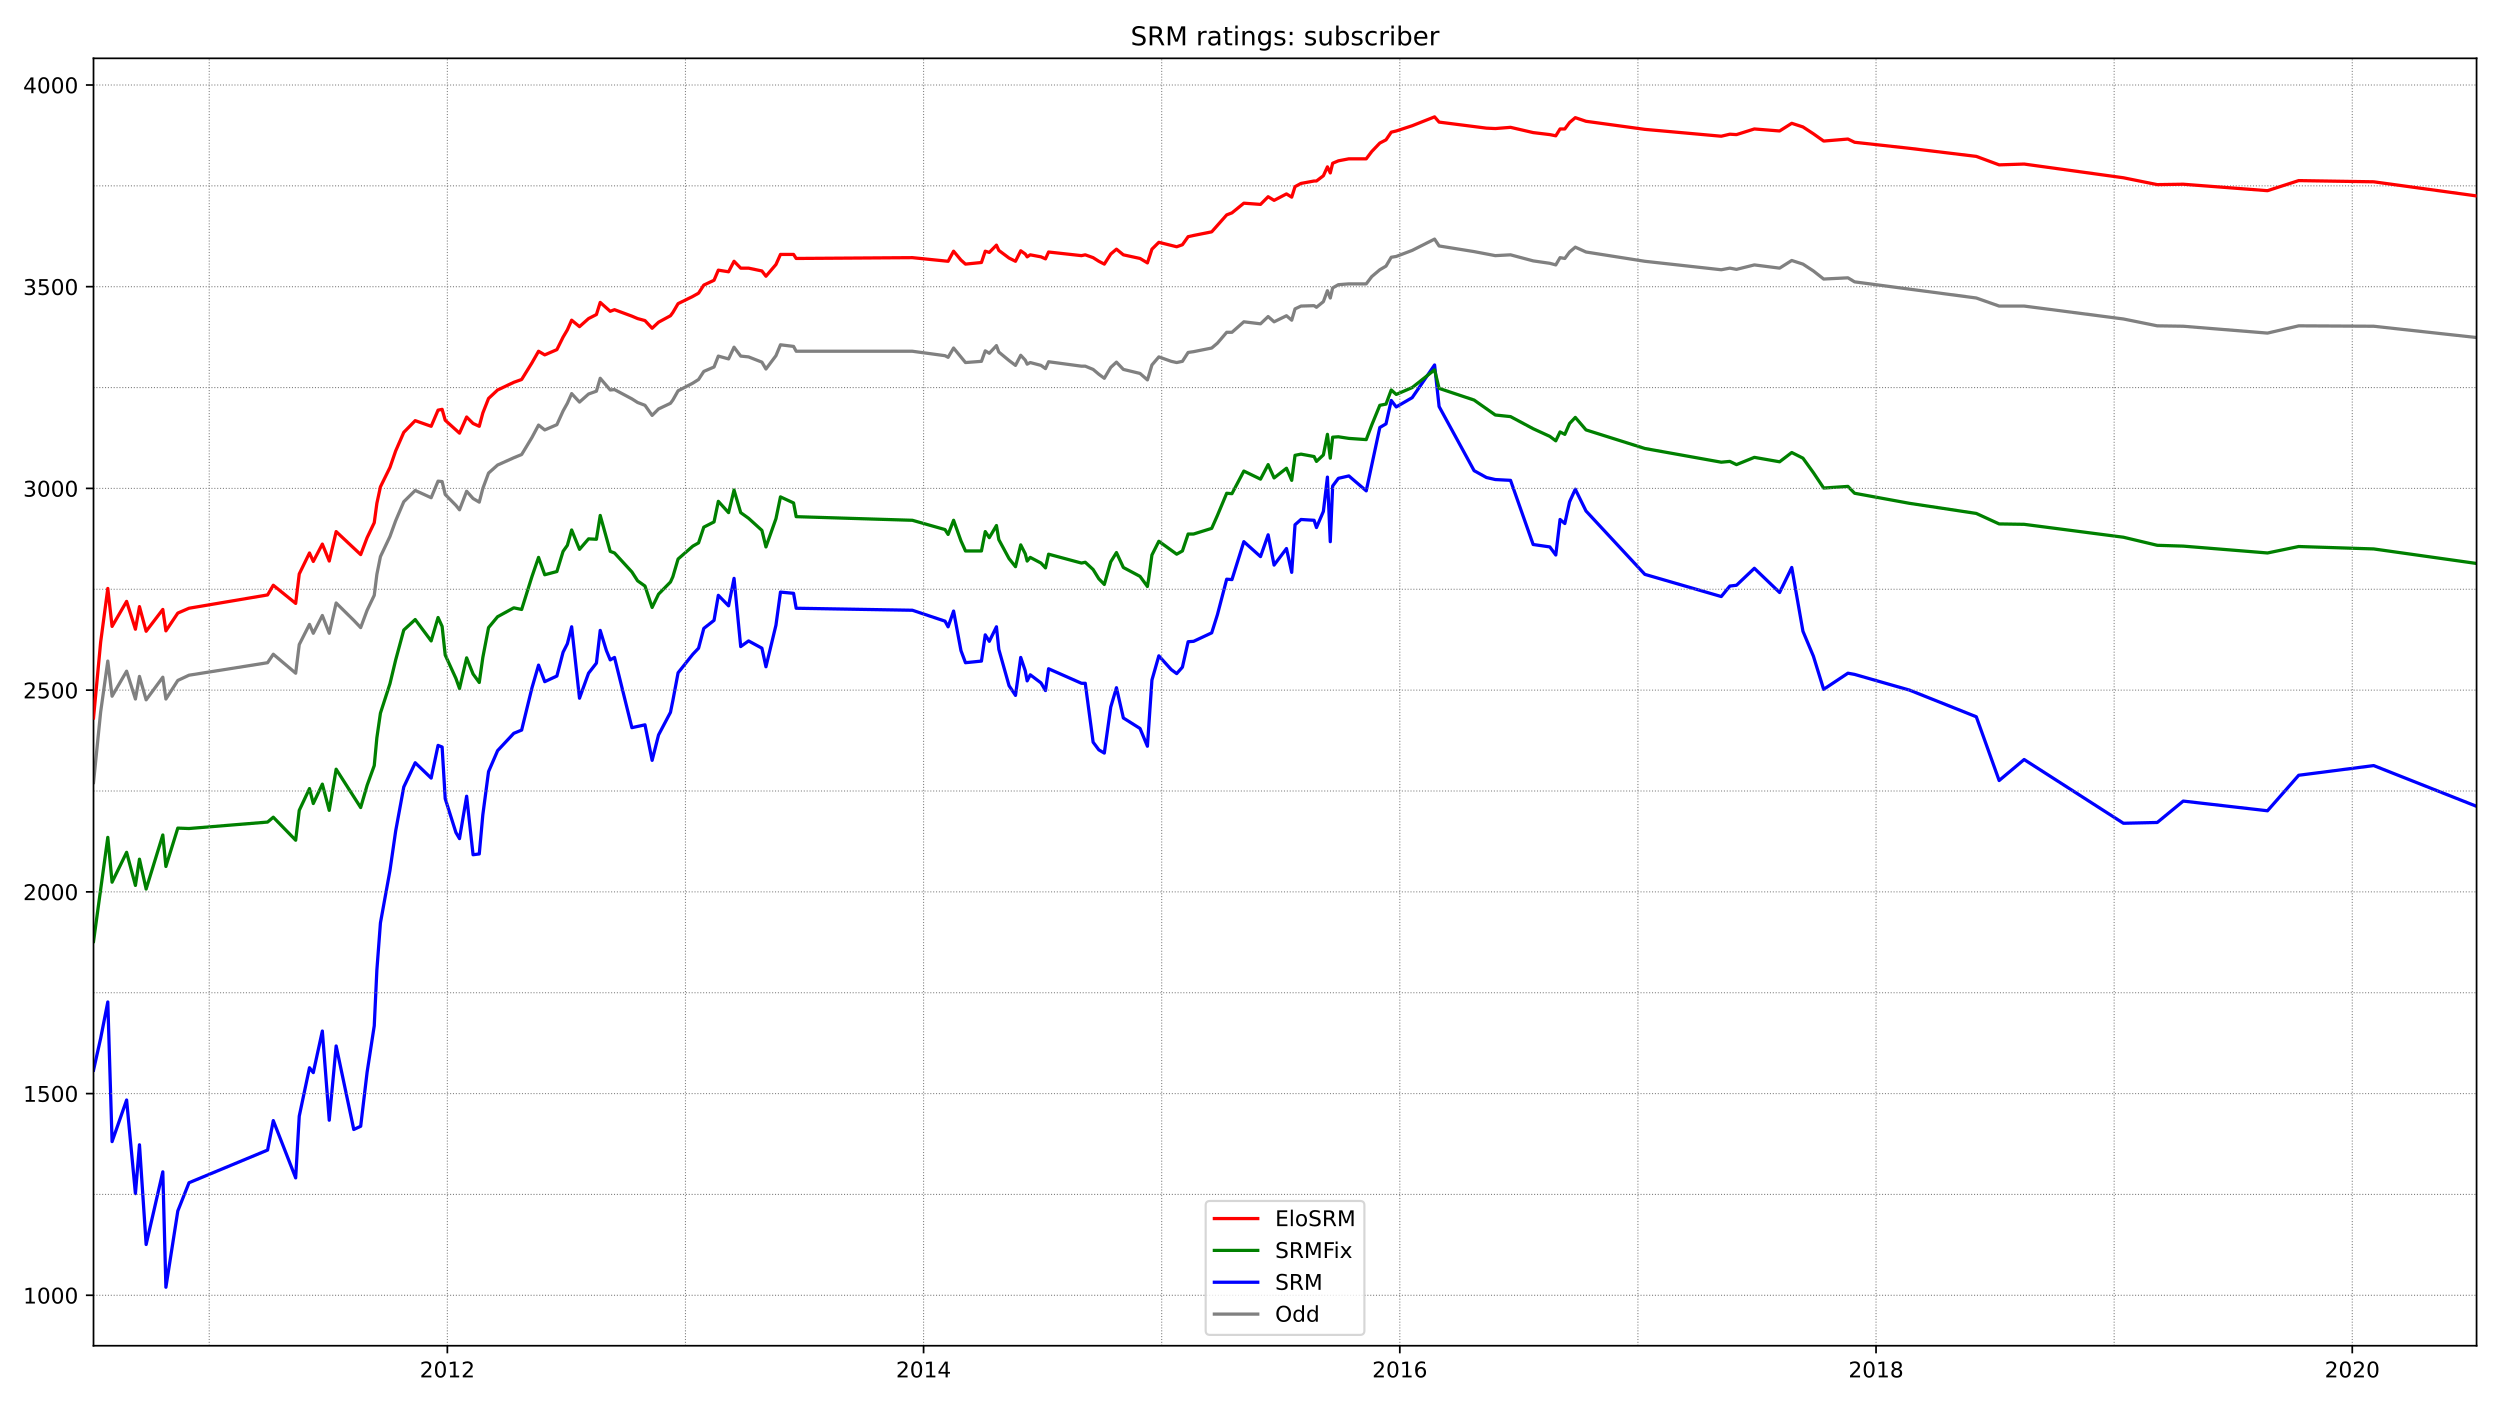 <?xml version="1.0" encoding="utf-8" standalone="no"?>
<!DOCTYPE svg PUBLIC "-//W3C//DTD SVG 1.1//EN"
  "http://www.w3.org/Graphics/SVG/1.1/DTD/svg11.dtd">
<!-- Created with matplotlib (https://matplotlib.org/) -->
<svg height="648pt" version="1.1" viewBox="0 0 1152 648" width="1152pt" xmlns="http://www.w3.org/2000/svg" xmlns:xlink="http://www.w3.org/1999/xlink">
 <defs>
  <style type="text/css">*{stroke-linecap:butt;stroke-linejoin:round;}</style>
 </defs>
 <g id="figure_1">
  <g id="patch_1">
   <path d="M 0 648 
L 1152 648 
L 1152 0 
L 0 0 
z
" style="fill:#ffffff;"/>
  </g>
  <g id="axes_1">
   <g id="patch_2">
    <path d="M 43.09 620.12 
L 1141.2 620.12 
L 1141.2 26.88 
L 43.09 26.88 
z
" style="fill:#ffffff;"/>
   </g>
   <g id="line2d_1">
    <path clip-path="url(#p1cf3b5cbad)" d="M 43.09 360.588 
L 46.382 328.055 
L 49.673 304.631 
L 51.648 320.804 
L 58.342 309.278 
L 62.401 322.106 
L 64.267 311.695 
L 67.339 322.478 
L 75.019 312.067 
L 76.446 322.106 
L 81.932 313.554 
L 87.089 311.137 
L 123.298 305.374 
L 125.931 301.47 
L 136.245 310.208 
L 137.891 297.009 
L 142.609 287.713 
L 144.365 291.803 
L 148.534 283.623 
L 151.716 291.803 
L 154.898 277.86 
L 163.017 285.854 
L 166.199 289.201 
L 169.162 281.207 
L 172.454 274.328 
L 173.661 264.661 
L 175.306 256.481 
L 179.695 247.186 
L 182.329 239.936 
L 186.059 231.198 
L 191.326 225.993 
L 198.678 229.339 
L 201.86 221.717 
L 203.725 221.903 
L 205.151 227.852 
L 210.089 232.872 
L 211.735 234.916 
L 215.026 226.365 
L 217.989 229.711 
L 220.842 231.384 
L 222.487 225.064 
L 225.121 217.999 
L 229.29 214.281 
L 236.751 210.935 
L 240.372 209.448 
L 245.09 201.64 
L 248.163 195.877 
L 251.016 198.107 
L 256.611 195.691 
L 259.464 189.37 
L 261.439 185.838 
L 263.414 181.376 
L 267.035 185.28 
L 271.205 181.562 
L 274.825 180.261 
L 276.581 174.312 
L 281.189 179.703 
L 283.164 179.517 
L 291.174 183.793 
L 293.808 185.466 
L 297.209 186.767 
L 300.501 191.415 
L 303.463 188.44 
L 308.949 185.838 
L 310.047 184.35 
L 312.461 180.075 
L 319.263 176.542 
L 321.897 174.869 
L 324.311 171.151 
L 329.029 169.106 
L 331.004 164.087 
L 335.722 165.388 
L 338.245 159.997 
L 341.318 164.087 
L 344.939 164.459 
L 351.083 166.875 
L 352.948 170.036 
L 357.557 163.901 
L 359.641 158.882 
L 365.676 159.625 
L 366.883 161.856 
L 420.428 161.856 
L 435.46 163.901 
L 436.887 164.645 
L 439.41 160.369 
L 444.896 167.061 
L 452.248 166.504 
L 454.003 161.67 
L 455.869 162.786 
L 459.16 159.253 
L 460.258 162.228 
L 464.976 166.132 
L 467.938 168.363 
L 470.352 163.715 
L 472.437 165.946 
L 473.315 167.805 
L 474.741 167.061 
L 479.679 168.363 
L 481.763 169.85 
L 483.19 166.69 
L 498.332 168.734 
L 500.087 168.734 
L 503.708 170.222 
L 506.341 172.453 
L 508.865 174.312 
L 511.828 169.292 
L 514.461 166.875 
L 517.643 170.222 
L 525.324 172.081 
L 528.725 175.055 
L 529.274 173.382 
L 530.81 168.177 
L 533.992 164.459 
L 539.697 166.504 
L 542.221 167.061 
L 544.854 166.504 
L 547.488 162.414 
L 550.011 162.042 
L 558.35 160.369 
L 560.984 158.138 
L 565.263 153.118 
L 567.677 153.118 
L 573.163 148.285 
L 580.844 149.214 
L 584.355 145.868 
L 587.098 148.285 
L 592.803 145.496 
L 595.217 147.541 
L 596.753 142.336 
L 599.496 141.035 
L 605.531 140.849 
L 606.628 141.592 
L 609.81 138.99 
L 611.676 133.97 
L 612.992 137.317 
L 614.09 132.669 
L 616.723 131.182 
L 621.551 130.81 
L 629.561 130.81 
L 632.084 127.464 
L 635.815 124.303 
L 638.668 122.63 
L 641.082 118.54 
L 643.386 118.168 
L 650.737 115.38 
L 661.051 110.175 
L 663.136 113.335 
L 679.265 115.938 
L 689.031 117.797 
L 696.053 117.425 
L 706.477 120.213 
L 714.157 121.329 
L 716.9 122.072 
L 718.875 118.726 
L 721.07 119.098 
L 723.264 116.123 
L 725.898 113.893 
L 730.835 116.123 
L 757.937 120.399 
L 793.158 124.303 
L 797.108 123.56 
L 800.18 124.117 
L 808.409 122.072 
L 820.04 123.56 
L 825.636 120.027 
L 830.793 121.701 
L 835.621 124.861 
L 840.339 128.579 
L 851.531 128.021 
L 854.603 129.88 
L 910.672 137.317 
L 921.205 141.035 
L 932.726 141.035 
L 978.48 146.984 
L 994.061 150.144 
L 1006.021 150.33 
L 1044.863 153.49 
L 1059.237 150.144 
L 1093.8 150.33 
L 1141.2 155.535 
L 1141.2 155.535 
" style="fill:none;stroke:#808080;stroke-linecap:square;stroke-width:1.5;"/>
   </g>
   <g id="line2d_2">
    <path clip-path="url(#p1cf3b5cbad)" d="M 43.09 493.138 
L 46.382 478.451 
L 49.673 461.72 
L 51.648 526.043 
L 58.342 506.895 
L 62.401 550.025 
L 64.267 527.53 
L 67.339 573.449 
L 75.019 539.986 
L 76.446 593.155 
L 81.932 558.019 
L 87.089 545.005 
L 123.298 529.947 
L 125.931 516.376 
L 136.245 542.774 
L 137.891 514.331 
L 142.609 492.022 
L 144.365 494.253 
L 148.534 475.105 
L 151.716 516.19 
L 154.898 481.984 
L 163.017 520.466 
L 166.199 518.979 
L 169.162 494.067 
L 172.454 472.688 
L 173.661 447.034 
L 175.306 425.283 
L 179.695 401.115 
L 182.329 382.897 
L 186.059 362.633 
L 191.326 351.479 
L 198.678 358.543 
L 201.86 343.485 
L 203.725 344.228 
L 205.151 368.024 
L 210.089 383.64 
L 211.735 386.429 
L 215.026 366.909 
L 217.989 393.865 
L 220.842 393.493 
L 222.487 375.46 
L 225.121 355.569 
L 229.29 345.901 
L 236.751 337.908 
L 240.372 336.42 
L 245.09 317.086 
L 248.163 306.49 
L 251.016 314.112 
L 256.611 311.509 
L 259.464 300.541 
L 261.439 296.637 
L 263.414 288.829 
L 267.035 321.734 
L 271.205 310.208 
L 274.825 305.56 
L 276.581 290.502 
L 279.434 299.797 
L 281.189 304.073 
L 283.164 302.958 
L 291.174 335.305 
L 297.209 334.004 
L 300.501 350.363 
L 303.463 338.651 
L 308.949 328.241 
L 310.047 322.849 
L 312.461 310.022 
L 319.263 301.47 
L 321.897 298.682 
L 324.311 289.572 
L 329.029 285.854 
L 331.004 274.328 
L 335.722 279.162 
L 338.245 266.52 
L 341.318 297.938 
L 344.939 295.335 
L 351.083 298.682 
L 352.948 307.233 
L 357.557 288.085 
L 359.641 272.841 
L 365.676 273.399 
L 366.883 280.277 
L 420.428 281.207 
L 435.46 286.226 
L 436.887 288.829 
L 439.41 281.579 
L 442.812 299.797 
L 444.896 305.374 
L 452.248 304.631 
L 454.003 292.547 
L 455.869 295.521 
L 459.16 288.829 
L 460.258 299.239 
L 464.976 315.971 
L 467.938 320.433 
L 470.352 302.958 
L 472.437 309.092 
L 473.315 313.74 
L 474.741 310.951 
L 479.679 314.67 
L 481.763 318.202 
L 483.19 308.163 
L 498.332 314.855 
L 500.087 314.855 
L 503.708 341.998 
L 506.341 345.53 
L 508.865 347.017 
L 511.828 325.824 
L 514.461 316.9 
L 517.643 330.843 
L 525.324 335.677 
L 528.725 343.857 
L 530.81 313.368 
L 533.992 302.214 
L 539.697 308.535 
L 542.221 310.394 
L 544.854 307.419 
L 547.488 295.707 
L 550.011 295.521 
L 558.35 291.617 
L 560.984 283.252 
L 565.263 266.892 
L 567.677 267.078 
L 573.163 249.603 
L 580.844 256.481 
L 584.355 246.443 
L 587.098 260.385 
L 592.803 252.763 
L 595.217 263.732 
L 596.753 241.795 
L 599.496 239.378 
L 605.531 239.75 
L 606.628 243.096 
L 609.81 235.66 
L 611.676 219.858 
L 612.992 249.603 
L 614.09 223.948 
L 616.723 220.416 
L 621.551 219.301 
L 629.561 226.179 
L 635.815 196.992 
L 638.668 195.319 
L 641.082 184.536 
L 643.386 187.511 
L 650.737 183.235 
L 661.051 168.177 
L 663.136 187.325 
L 679.265 216.884 
L 684.971 220.044 
L 689.031 220.974 
L 696.053 221.345 
L 706.477 250.904 
L 714.157 252.02 
L 716.9 255.738 
L 718.875 239.378 
L 721.07 241.237 
L 723.264 231.198 
L 725.898 225.435 
L 730.835 235.474 
L 757.937 264.661 
L 793.158 274.886 
L 797.108 270.052 
L 800.18 269.681 
L 808.409 261.873 
L 820.04 273.027 
L 825.636 261.501 
L 830.793 290.874 
L 835.621 302.4 
L 840.339 317.644 
L 851.531 310.208 
L 854.603 310.766 
L 879.949 318.016 
L 910.672 330.286 
L 921.205 359.658 
L 932.726 349.991 
L 978.48 379.364 
L 994.061 378.993 
L 1006.021 369.14 
L 1044.863 373.601 
L 1059.237 357.242 
L 1093.8 352.78 
L 1141.2 371.556 
L 1141.2 371.556 
" style="fill:none;stroke:#0000ff;stroke-linecap:square;stroke-width:1.5;"/>
   </g>
   <g id="matplotlib.axis_1">
    <g id="xtick_1">
     <g id="line2d_3">
      <defs>
       <path d="M 0 0 
L 0 3.5 
" id="m6879466a19" style="stroke:#000000;stroke-width:0.8;"/>
      </defs>
      <g>
       <use style="stroke:#000000;stroke-width:0.8;" x="206.139" xlink:href="#m6879466a19" y="620.12"/>
      </g>
     </g>
     <g id="text_1">
      <!-- 2012 -->
      <g transform="translate(193.414 634.718)scale(0.1 -0.1)">
       <defs>
        <path d="M 19.188 8.297 
L 53.609 8.297 
L 53.609 0 
L 7.328 0 
L 7.328 8.297 
Q 12.938 14.109 22.625 23.891 
Q 32.328 33.688 34.812 36.531 
Q 39.547 41.844 41.422 45.531 
Q 43.312 49.219 43.312 52.781 
Q 43.312 58.594 39.234 62.25 
Q 35.156 65.922 28.609 65.922 
Q 23.969 65.922 18.812 64.312 
Q 13.672 62.703 7.812 59.422 
L 7.812 69.391 
Q 13.766 71.781 18.938 73 
Q 24.125 74.219 28.422 74.219 
Q 39.75 74.219 46.484 68.547 
Q 53.219 62.891 53.219 53.422 
Q 53.219 48.922 51.531 44.891 
Q 49.859 40.875 45.406 35.406 
Q 44.188 33.984 37.641 27.219 
Q 31.109 20.453 19.188 8.297 
z
" id="DejaVuSans-50"/>
        <path d="M 31.781 66.406 
Q 24.172 66.406 20.328 58.906 
Q 16.5 51.422 16.5 36.375 
Q 16.5 21.391 20.328 13.891 
Q 24.172 6.391 31.781 6.391 
Q 39.453 6.391 43.281 13.891 
Q 47.125 21.391 47.125 36.375 
Q 47.125 51.422 43.281 58.906 
Q 39.453 66.406 31.781 66.406 
z
M 31.781 74.219 
Q 44.047 74.219 50.516 64.516 
Q 56.984 54.828 56.984 36.375 
Q 56.984 17.969 50.516 8.266 
Q 44.047 -1.422 31.781 -1.422 
Q 19.531 -1.422 13.062 8.266 
Q 6.594 17.969 6.594 36.375 
Q 6.594 54.828 13.062 64.516 
Q 19.531 74.219 31.781 74.219 
z
" id="DejaVuSans-48"/>
        <path d="M 12.406 8.297 
L 28.516 8.297 
L 28.516 63.922 
L 10.984 60.406 
L 10.984 69.391 
L 28.422 72.906 
L 38.281 72.906 
L 38.281 8.297 
L 54.391 8.297 
L 54.391 0 
L 12.406 0 
z
" id="DejaVuSans-49"/>
       </defs>
       <use xlink:href="#DejaVuSans-50"/>
       <use x="63.623" xlink:href="#DejaVuSans-48"/>
       <use x="127.246" xlink:href="#DejaVuSans-49"/>
       <use x="190.869" xlink:href="#DejaVuSans-50"/>
      </g>
     </g>
    </g>
    <g id="xtick_2">
     <g id="line2d_4">
      <g>
       <use style="stroke:#000000;stroke-width:0.8;" x="425.585" xlink:href="#m6879466a19" y="620.12"/>
      </g>
     </g>
     <g id="text_2">
      <!-- 2014 -->
      <g transform="translate(412.86 634.718)scale(0.1 -0.1)">
       <defs>
        <path d="M 37.797 64.312 
L 12.891 25.391 
L 37.797 25.391 
z
M 35.203 72.906 
L 47.609 72.906 
L 47.609 25.391 
L 58.016 25.391 
L 58.016 17.188 
L 47.609 17.188 
L 47.609 0 
L 37.797 0 
L 37.797 17.188 
L 4.891 17.188 
L 4.891 26.703 
z
" id="DejaVuSans-52"/>
       </defs>
       <use xlink:href="#DejaVuSans-50"/>
       <use x="63.623" xlink:href="#DejaVuSans-48"/>
       <use x="127.246" xlink:href="#DejaVuSans-49"/>
       <use x="190.869" xlink:href="#DejaVuSans-52"/>
      </g>
     </g>
    </g>
    <g id="xtick_3">
     <g id="line2d_5">
      <g>
       <use style="stroke:#000000;stroke-width:0.8;" x="645.032" xlink:href="#m6879466a19" y="620.12"/>
      </g>
     </g>
     <g id="text_3">
      <!-- 2016 -->
      <g transform="translate(632.307 634.718)scale(0.1 -0.1)">
       <defs>
        <path d="M 33.016 40.375 
Q 26.375 40.375 22.484 35.828 
Q 18.609 31.297 18.609 23.391 
Q 18.609 15.531 22.484 10.953 
Q 26.375 6.391 33.016 6.391 
Q 39.656 6.391 43.531 10.953 
Q 47.406 15.531 47.406 23.391 
Q 47.406 31.297 43.531 35.828 
Q 39.656 40.375 33.016 40.375 
z
M 52.594 71.297 
L 52.594 62.312 
Q 48.875 64.062 45.094 64.984 
Q 41.312 65.922 37.594 65.922 
Q 27.828 65.922 22.672 59.328 
Q 17.531 52.734 16.797 39.406 
Q 19.672 43.656 24.016 45.922 
Q 28.375 48.188 33.594 48.188 
Q 44.578 48.188 50.953 41.516 
Q 57.328 34.859 57.328 23.391 
Q 57.328 12.156 50.688 5.359 
Q 44.047 -1.422 33.016 -1.422 
Q 20.359 -1.422 13.672 8.266 
Q 6.984 17.969 6.984 36.375 
Q 6.984 53.656 15.188 63.938 
Q 23.391 74.219 37.203 74.219 
Q 40.922 74.219 44.703 73.484 
Q 48.484 72.75 52.594 71.297 
z
" id="DejaVuSans-54"/>
       </defs>
       <use xlink:href="#DejaVuSans-50"/>
       <use x="63.623" xlink:href="#DejaVuSans-48"/>
       <use x="127.246" xlink:href="#DejaVuSans-49"/>
       <use x="190.869" xlink:href="#DejaVuSans-54"/>
      </g>
     </g>
    </g>
    <g id="xtick_4">
     <g id="line2d_6">
      <g>
       <use style="stroke:#000000;stroke-width:0.8;" x="864.478" xlink:href="#m6879466a19" y="620.12"/>
      </g>
     </g>
     <g id="text_4">
      <!-- 2018 -->
      <g transform="translate(851.753 634.718)scale(0.1 -0.1)">
       <defs>
        <path d="M 31.781 34.625 
Q 24.75 34.625 20.719 30.859 
Q 16.703 27.094 16.703 20.516 
Q 16.703 13.922 20.719 10.156 
Q 24.75 6.391 31.781 6.391 
Q 38.812 6.391 42.859 10.172 
Q 46.922 13.969 46.922 20.516 
Q 46.922 27.094 42.891 30.859 
Q 38.875 34.625 31.781 34.625 
z
M 21.922 38.812 
Q 15.578 40.375 12.031 44.719 
Q 8.5 49.078 8.5 55.328 
Q 8.5 64.062 14.719 69.141 
Q 20.953 74.219 31.781 74.219 
Q 42.672 74.219 48.875 69.141 
Q 55.078 64.062 55.078 55.328 
Q 55.078 49.078 51.531 44.719 
Q 48 40.375 41.703 38.812 
Q 48.828 37.156 52.797 32.312 
Q 56.781 27.484 56.781 20.516 
Q 56.781 9.906 50.312 4.234 
Q 43.844 -1.422 31.781 -1.422 
Q 19.734 -1.422 13.25 4.234 
Q 6.781 9.906 6.781 20.516 
Q 6.781 27.484 10.781 32.312 
Q 14.797 37.156 21.922 38.812 
z
M 18.312 54.391 
Q 18.312 48.734 21.844 45.562 
Q 25.391 42.391 31.781 42.391 
Q 38.141 42.391 41.719 45.562 
Q 45.312 48.734 45.312 54.391 
Q 45.312 60.062 41.719 63.234 
Q 38.141 66.406 31.781 66.406 
Q 25.391 66.406 21.844 63.234 
Q 18.312 60.062 18.312 54.391 
z
" id="DejaVuSans-56"/>
       </defs>
       <use xlink:href="#DejaVuSans-50"/>
       <use x="63.623" xlink:href="#DejaVuSans-48"/>
       <use x="127.246" xlink:href="#DejaVuSans-49"/>
       <use x="190.869" xlink:href="#DejaVuSans-56"/>
      </g>
     </g>
    </g>
    <g id="xtick_5">
     <g id="line2d_7">
      <g>
       <use style="stroke:#000000;stroke-width:0.8;" x="1083.924" xlink:href="#m6879466a19" y="620.12"/>
      </g>
     </g>
     <g id="text_5">
      <!-- 2020 -->
      <g transform="translate(1071.199 634.718)scale(0.1 -0.1)">
       <use xlink:href="#DejaVuSans-50"/>
       <use x="63.623" xlink:href="#DejaVuSans-48"/>
       <use x="127.246" xlink:href="#DejaVuSans-50"/>
       <use x="190.869" xlink:href="#DejaVuSans-48"/>
      </g>
     </g>
    </g>
   </g>
   <g id="matplotlib.axis_2">
    <g id="ytick_1">
     <g id="line2d_8">
      <defs>
       <path d="M 0 0 
L -3.5 0 
" id="m022798e36c" style="stroke:#000000;stroke-width:0.8;"/>
      </defs>
      <g>
       <use style="stroke:#000000;stroke-width:0.8;" x="43.09" xlink:href="#m022798e36c" y="596.873"/>
      </g>
     </g>
     <g id="text_6">
      <!-- 1000 -->
      <g transform="translate(10.64 600.672)scale(0.1 -0.1)">
       <use xlink:href="#DejaVuSans-49"/>
       <use x="63.623" xlink:href="#DejaVuSans-48"/>
       <use x="127.246" xlink:href="#DejaVuSans-48"/>
       <use x="190.869" xlink:href="#DejaVuSans-48"/>
      </g>
     </g>
    </g>
    <g id="ytick_2">
     <g id="line2d_9">
      <g>
       <use style="stroke:#000000;stroke-width:0.8;" x="43.09" xlink:href="#m022798e36c" y="503.92"/>
      </g>
     </g>
     <g id="text_7">
      <!-- 1500 -->
      <g transform="translate(10.64 507.72)scale(0.1 -0.1)">
       <defs>
        <path d="M 10.797 72.906 
L 49.516 72.906 
L 49.516 64.594 
L 19.828 64.594 
L 19.828 46.734 
Q 21.969 47.469 24.109 47.828 
Q 26.266 48.188 28.422 48.188 
Q 40.625 48.188 47.75 41.5 
Q 54.891 34.812 54.891 23.391 
Q 54.891 11.625 47.562 5.094 
Q 40.234 -1.422 26.906 -1.422 
Q 22.312 -1.422 17.547 -0.641 
Q 12.797 0.141 7.719 1.703 
L 7.719 11.625 
Q 12.109 9.234 16.797 8.062 
Q 21.484 6.891 26.703 6.891 
Q 35.156 6.891 40.078 11.328 
Q 45.016 15.766 45.016 23.391 
Q 45.016 31 40.078 35.438 
Q 35.156 39.891 26.703 39.891 
Q 22.75 39.891 18.812 39.016 
Q 14.891 38.141 10.797 36.281 
z
" id="DejaVuSans-53"/>
       </defs>
       <use xlink:href="#DejaVuSans-49"/>
       <use x="63.623" xlink:href="#DejaVuSans-53"/>
       <use x="127.246" xlink:href="#DejaVuSans-48"/>
       <use x="190.869" xlink:href="#DejaVuSans-48"/>
      </g>
     </g>
    </g>
    <g id="ytick_3">
     <g id="line2d_10">
      <g>
       <use style="stroke:#000000;stroke-width:0.8;" x="43.09" xlink:href="#m022798e36c" y="410.968"/>
      </g>
     </g>
     <g id="text_8">
      <!-- 2000 -->
      <g transform="translate(10.64 414.767)scale(0.1 -0.1)">
       <use xlink:href="#DejaVuSans-50"/>
       <use x="63.623" xlink:href="#DejaVuSans-48"/>
       <use x="127.246" xlink:href="#DejaVuSans-48"/>
       <use x="190.869" xlink:href="#DejaVuSans-48"/>
      </g>
     </g>
    </g>
    <g id="ytick_4">
     <g id="line2d_11">
      <g>
       <use style="stroke:#000000;stroke-width:0.8;" x="43.09" xlink:href="#m022798e36c" y="318.016"/>
      </g>
     </g>
     <g id="text_9">
      <!-- 2500 -->
      <g transform="translate(10.64 321.815)scale(0.1 -0.1)">
       <use xlink:href="#DejaVuSans-50"/>
       <use x="63.623" xlink:href="#DejaVuSans-53"/>
       <use x="127.246" xlink:href="#DejaVuSans-48"/>
       <use x="190.869" xlink:href="#DejaVuSans-48"/>
      </g>
     </g>
    </g>
    <g id="ytick_5">
     <g id="line2d_12">
      <g>
       <use style="stroke:#000000;stroke-width:0.8;" x="43.09" xlink:href="#m022798e36c" y="225.064"/>
      </g>
     </g>
     <g id="text_10">
      <!-- 3000 -->
      <g transform="translate(10.64 228.863)scale(0.1 -0.1)">
       <defs>
        <path d="M 40.578 39.312 
Q 47.656 37.797 51.625 33 
Q 55.609 28.219 55.609 21.188 
Q 55.609 10.406 48.188 4.484 
Q 40.766 -1.422 27.094 -1.422 
Q 22.516 -1.422 17.656 -0.516 
Q 12.797 0.391 7.625 2.203 
L 7.625 11.719 
Q 11.719 9.328 16.594 8.109 
Q 21.484 6.891 26.812 6.891 
Q 36.078 6.891 40.938 10.547 
Q 45.797 14.203 45.797 21.188 
Q 45.797 27.641 41.281 31.266 
Q 36.766 34.906 28.719 34.906 
L 20.219 34.906 
L 20.219 43.016 
L 29.109 43.016 
Q 36.375 43.016 40.234 45.922 
Q 44.094 48.828 44.094 54.297 
Q 44.094 59.906 40.109 62.906 
Q 36.141 65.922 28.719 65.922 
Q 24.656 65.922 20.016 65.031 
Q 15.375 64.156 9.812 62.312 
L 9.812 71.094 
Q 15.438 72.656 20.344 73.438 
Q 25.25 74.219 29.594 74.219 
Q 40.828 74.219 47.359 69.109 
Q 53.906 64.016 53.906 55.328 
Q 53.906 49.266 50.438 45.094 
Q 46.969 40.922 40.578 39.312 
z
" id="DejaVuSans-51"/>
       </defs>
       <use xlink:href="#DejaVuSans-51"/>
       <use x="63.623" xlink:href="#DejaVuSans-48"/>
       <use x="127.246" xlink:href="#DejaVuSans-48"/>
       <use x="190.869" xlink:href="#DejaVuSans-48"/>
      </g>
     </g>
    </g>
    <g id="ytick_6">
     <g id="line2d_13">
      <g>
       <use style="stroke:#000000;stroke-width:0.8;" x="43.09" xlink:href="#m022798e36c" y="132.111"/>
      </g>
     </g>
     <g id="text_11">
      <!-- 3500 -->
      <g transform="translate(10.64 135.91)scale(0.1 -0.1)">
       <use xlink:href="#DejaVuSans-51"/>
       <use x="63.623" xlink:href="#DejaVuSans-53"/>
       <use x="127.246" xlink:href="#DejaVuSans-48"/>
       <use x="190.869" xlink:href="#DejaVuSans-48"/>
      </g>
     </g>
    </g>
    <g id="ytick_7">
     <g id="line2d_14">
      <g>
       <use style="stroke:#000000;stroke-width:0.8;" x="43.09" xlink:href="#m022798e36c" y="39.159"/>
      </g>
     </g>
     <g id="text_12">
      <!-- 4000 -->
      <g transform="translate(10.64 42.958)scale(0.1 -0.1)">
       <use xlink:href="#DejaVuSans-52"/>
       <use x="63.623" xlink:href="#DejaVuSans-48"/>
       <use x="127.246" xlink:href="#DejaVuSans-48"/>
       <use x="190.869" xlink:href="#DejaVuSans-48"/>
      </g>
     </g>
    </g>
   </g>
   <g id="line2d_15">
    <path clip-path="url(#p1cf3b5cbad)" d="M 43.09 433.834 
L 49.673 385.871 
L 51.648 406.506 
L 58.342 392.749 
L 62.401 407.994 
L 64.267 395.91 
L 67.339 409.667 
L 75.019 384.756 
L 76.446 399.256 
L 81.932 381.595 
L 87.089 381.781 
L 123.298 378.807 
L 125.931 376.576 
L 136.245 387.172 
L 137.891 373.415 
L 142.609 363.377 
L 144.365 370.255 
L 148.534 361.332 
L 151.716 373.415 
L 154.898 354.453 
L 166.199 372.114 
L 169.162 361.889 
L 172.454 352.78 
L 173.661 339.953 
L 175.306 328.612 
L 179.695 315.041 
L 182.329 304.073 
L 186.059 290.316 
L 191.326 285.483 
L 198.678 295.335 
L 201.86 284.553 
L 203.725 288.643 
L 205.151 301.842 
L 210.089 312.625 
L 211.735 317.272 
L 215.026 303.143 
L 217.989 310.58 
L 220.842 314.484 
L 222.487 302.958 
L 225.121 289.201 
L 229.29 284.181 
L 236.751 280.091 
L 240.372 280.835 
L 245.09 265.777 
L 248.163 256.853 
L 251.016 264.847 
L 256.611 263.36 
L 259.464 254.065 
L 261.439 251.276 
L 263.414 244.212 
L 267.035 253.135 
L 271.205 248.302 
L 274.825 248.488 
L 276.581 237.519 
L 281.189 254.065 
L 283.164 254.808 
L 291.174 263.546 
L 293.808 267.636 
L 297.209 270.052 
L 300.501 279.905 
L 303.463 273.771 
L 308.949 268.193 
L 310.047 265.777 
L 312.461 257.597 
L 319.263 251.648 
L 321.897 250.161 
L 324.311 242.91 
L 329.029 240.494 
L 331.004 231.012 
L 335.722 236.218 
L 338.245 225.807 
L 341.318 236.218 
L 344.939 238.82 
L 351.083 244.398 
L 352.948 252.02 
L 357.557 239.006 
L 359.641 228.968 
L 365.676 231.756 
L 366.883 238.077 
L 420.428 239.75 
L 435.46 244.026 
L 436.887 246.257 
L 439.41 239.75 
L 442.812 249.231 
L 444.896 253.879 
L 452.248 253.879 
L 454.003 244.955 
L 455.869 247.744 
L 459.16 242.167 
L 460.258 248.673 
L 464.976 257.411 
L 467.938 261.129 
L 470.352 251.09 
L 472.437 255.18 
L 473.315 258.526 
L 474.741 256.853 
L 479.679 259.456 
L 481.763 261.687 
L 483.19 255.366 
L 498.332 259.456 
L 500.087 259.084 
L 503.708 262.43 
L 506.341 266.706 
L 508.865 269.309 
L 511.828 258.898 
L 514.461 254.622 
L 517.643 261.501 
L 525.324 265.591 
L 528.725 270.238 
L 529.274 266.892 
L 530.81 255.738 
L 533.992 249.417 
L 542.221 255.366 
L 544.854 253.879 
L 547.488 246.071 
L 550.011 246.071 
L 558.35 243.468 
L 560.984 237.519 
L 565.263 227.294 
L 567.677 227.48 
L 573.163 217.07 
L 580.844 220.788 
L 584.355 214.095 
L 587.098 220.23 
L 592.803 215.768 
L 595.217 221.345 
L 596.753 209.819 
L 599.496 209.262 
L 605.531 210.377 
L 606.628 212.608 
L 609.81 209.633 
L 611.676 200.152 
L 612.992 211.121 
L 614.09 201.454 
L 616.723 201.268 
L 621.551 202.011 
L 629.561 202.569 
L 632.084 195.877 
L 635.815 186.767 
L 638.668 186.209 
L 641.082 179.703 
L 643.386 181.748 
L 650.737 178.587 
L 661.051 170.408 
L 663.136 178.959 
L 679.265 184.35 
L 689.031 191.229 
L 696.053 191.973 
L 706.477 197.55 
L 714.157 201.082 
L 716.9 203.127 
L 718.875 199.037 
L 721.07 200.152 
L 723.264 195.133 
L 725.898 192.344 
L 730.835 198.107 
L 757.937 206.659 
L 793.158 212.98 
L 797.108 212.608 
L 800.18 214.095 
L 808.409 210.749 
L 820.04 212.794 
L 825.636 208.518 
L 830.793 211.121 
L 835.621 217.813 
L 840.339 224.878 
L 851.531 224.134 
L 854.603 227.294 
L 879.949 231.942 
L 910.672 236.59 
L 921.205 241.423 
L 932.726 241.609 
L 978.48 247.558 
L 994.061 251.276 
L 1006.021 251.648 
L 1044.863 254.808 
L 1059.237 251.834 
L 1093.8 252.949 
L 1141.2 259.642 
L 1141.2 259.642 
" style="fill:none;stroke:#008000;stroke-linecap:square;stroke-width:1.5;"/>
   </g>
   <g id="line2d_16">
    <path clip-path="url(#p1cf3b5cbad)" d="M 43.09 596.873 
L 1141.2 596.873 
" style="fill:none;stroke:#808080;stroke-dasharray:0.5,0.825;stroke-dashoffset:0;stroke-width:0.5;"/>
   </g>
   <g id="line2d_17">
    <path clip-path="url(#p1cf3b5cbad)" d="M 43.09 550.396 
L 1141.2 550.396 
" style="fill:none;stroke:#808080;stroke-dasharray:0.5,0.825;stroke-dashoffset:0;stroke-width:0.5;"/>
   </g>
   <g id="line2d_18">
    <path clip-path="url(#p1cf3b5cbad)" d="M 43.09 503.92 
L 1141.2 503.92 
" style="fill:none;stroke:#808080;stroke-dasharray:0.5,0.825;stroke-dashoffset:0;stroke-width:0.5;"/>
   </g>
   <g id="line2d_19">
    <path clip-path="url(#p1cf3b5cbad)" d="M 43.09 457.444 
L 1141.2 457.444 
" style="fill:none;stroke:#808080;stroke-dasharray:0.5,0.825;stroke-dashoffset:0;stroke-width:0.5;"/>
   </g>
   <g id="line2d_20">
    <path clip-path="url(#p1cf3b5cbad)" d="M 43.09 410.968 
L 1141.2 410.968 
" style="fill:none;stroke:#808080;stroke-dasharray:0.5,0.825;stroke-dashoffset:0;stroke-width:0.5;"/>
   </g>
   <g id="line2d_21">
    <path clip-path="url(#p1cf3b5cbad)" d="M 43.09 364.492 
L 1141.2 364.492 
" style="fill:none;stroke:#808080;stroke-dasharray:0.5,0.825;stroke-dashoffset:0;stroke-width:0.5;"/>
   </g>
   <g id="line2d_22">
    <path clip-path="url(#p1cf3b5cbad)" d="M 43.09 318.016 
L 1141.2 318.016 
" style="fill:none;stroke:#808080;stroke-dasharray:0.5,0.825;stroke-dashoffset:0;stroke-width:0.5;"/>
   </g>
   <g id="line2d_23">
    <path clip-path="url(#p1cf3b5cbad)" d="M 43.09 271.54 
L 1141.2 271.54 
" style="fill:none;stroke:#808080;stroke-dasharray:0.5,0.825;stroke-dashoffset:0;stroke-width:0.5;"/>
   </g>
   <g id="line2d_24">
    <path clip-path="url(#p1cf3b5cbad)" d="M 43.09 225.064 
L 1141.2 225.064 
" style="fill:none;stroke:#808080;stroke-dasharray:0.5,0.825;stroke-dashoffset:0;stroke-width:0.5;"/>
   </g>
   <g id="line2d_25">
    <path clip-path="url(#p1cf3b5cbad)" d="M 43.09 178.587 
L 1141.2 178.587 
" style="fill:none;stroke:#808080;stroke-dasharray:0.5,0.825;stroke-dashoffset:0;stroke-width:0.5;"/>
   </g>
   <g id="line2d_26">
    <path clip-path="url(#p1cf3b5cbad)" d="M 43.09 132.111 
L 1141.2 132.111 
" style="fill:none;stroke:#808080;stroke-dasharray:0.5,0.825;stroke-dashoffset:0;stroke-width:0.5;"/>
   </g>
   <g id="line2d_27">
    <path clip-path="url(#p1cf3b5cbad)" d="M 43.09 85.635 
L 1141.2 85.635 
" style="fill:none;stroke:#808080;stroke-dasharray:0.5,0.825;stroke-dashoffset:0;stroke-width:0.5;"/>
   </g>
   <g id="line2d_28">
    <path clip-path="url(#p1cf3b5cbad)" d="M 43.09 39.159 
L 1141.2 39.159 
" style="fill:none;stroke:#808080;stroke-dasharray:0.5,0.825;stroke-dashoffset:0;stroke-width:0.5;"/>
   </g>
   <g id="line2d_29">
    <path clip-path="url(#p1cf3b5cbad)" d="M 96.415 620.12 
L 96.415 26.88 
" style="fill:none;stroke:#808080;stroke-dasharray:0.5,0.825;stroke-dashoffset:0;stroke-width:0.5;"/>
   </g>
   <g id="line2d_30">
    <path clip-path="url(#p1cf3b5cbad)" d="M 206.139 620.12 
L 206.139 26.88 
" style="fill:none;stroke:#808080;stroke-dasharray:0.5,0.825;stroke-dashoffset:0;stroke-width:0.5;"/>
   </g>
   <g id="line2d_31">
    <path clip-path="url(#p1cf3b5cbad)" d="M 315.862 620.12 
L 315.862 26.88 
" style="fill:none;stroke:#808080;stroke-dasharray:0.5,0.825;stroke-dashoffset:0;stroke-width:0.5;"/>
   </g>
   <g id="line2d_32">
    <path clip-path="url(#p1cf3b5cbad)" d="M 425.585 620.12 
L 425.585 26.88 
" style="fill:none;stroke:#808080;stroke-dasharray:0.5,0.825;stroke-dashoffset:0;stroke-width:0.5;"/>
   </g>
   <g id="line2d_33">
    <path clip-path="url(#p1cf3b5cbad)" d="M 535.308 620.12 
L 535.308 26.88 
" style="fill:none;stroke:#808080;stroke-dasharray:0.5,0.825;stroke-dashoffset:0;stroke-width:0.5;"/>
   </g>
   <g id="line2d_34">
    <path clip-path="url(#p1cf3b5cbad)" d="M 645.032 620.12 
L 645.032 26.88 
" style="fill:none;stroke:#808080;stroke-dasharray:0.5,0.825;stroke-dashoffset:0;stroke-width:0.5;"/>
   </g>
   <g id="line2d_35">
    <path clip-path="url(#p1cf3b5cbad)" d="M 754.755 620.12 
L 754.755 26.88 
" style="fill:none;stroke:#808080;stroke-dasharray:0.5,0.825;stroke-dashoffset:0;stroke-width:0.5;"/>
   </g>
   <g id="line2d_36">
    <path clip-path="url(#p1cf3b5cbad)" d="M 864.478 620.12 
L 864.478 26.88 
" style="fill:none;stroke:#808080;stroke-dasharray:0.5,0.825;stroke-dashoffset:0;stroke-width:0.5;"/>
   </g>
   <g id="line2d_37">
    <path clip-path="url(#p1cf3b5cbad)" d="M 974.201 620.12 
L 974.201 26.88 
" style="fill:none;stroke:#808080;stroke-dasharray:0.5,0.825;stroke-dashoffset:0;stroke-width:0.5;"/>
   </g>
   <g id="line2d_38">
    <path clip-path="url(#p1cf3b5cbad)" d="M 1083.924 620.12 
L 1083.924 26.88 
" style="fill:none;stroke:#808080;stroke-dasharray:0.5,0.825;stroke-dashoffset:0;stroke-width:0.5;"/>
   </g>
   <g id="patch_3">
    <path d="M 43.09 620.12 
L 43.09 26.88 
" style="fill:none;stroke:#000000;stroke-linecap:square;stroke-linejoin:miter;stroke-width:0.8;"/>
   </g>
   <g id="patch_4">
    <path d="M 1141.2 620.12 
L 1141.2 26.88 
" style="fill:none;stroke:#000000;stroke-linecap:square;stroke-linejoin:miter;stroke-width:0.8;"/>
   </g>
   <g id="patch_5">
    <path d="M 43.09 620.12 
L 1141.2 620.12 
" style="fill:none;stroke:#000000;stroke-linecap:square;stroke-linejoin:miter;stroke-width:0.8;"/>
   </g>
   <g id="patch_6">
    <path d="M 43.09 26.88 
L 1141.2 26.88 
" style="fill:none;stroke:#000000;stroke-linecap:square;stroke-linejoin:miter;stroke-width:0.8;"/>
   </g>
   <g id="line2d_39">
    <path clip-path="url(#p1cf3b5cbad)" d="M 43.09 330.843 
L 46.382 295.893 
L 49.673 271.168 
L 51.648 288.643 
L 58.342 277.117 
L 62.401 289.944 
L 64.267 279.534 
L 67.339 290.874 
L 75.019 280.835 
L 76.446 290.688 
L 81.932 282.508 
L 87.089 280.277 
L 123.298 274.142 
L 125.931 269.681 
L 136.245 278.046 
L 137.891 264.475 
L 142.609 254.808 
L 144.365 258.712 
L 148.534 250.718 
L 151.716 258.526 
L 154.898 244.955 
L 166.199 255.552 
L 169.162 247.744 
L 172.454 240.865 
L 173.661 231.942 
L 175.306 224.32 
L 179.695 215.397 
L 182.329 207.774 
L 186.059 199.223 
L 191.326 193.832 
L 198.678 196.434 
L 201.86 188.998 
L 203.725 188.626 
L 205.151 193.646 
L 211.735 199.595 
L 215.026 192.158 
L 217.989 195.133 
L 220.842 196.434 
L 222.487 190.299 
L 225.121 183.607 
L 229.29 179.703 
L 236.751 176.171 
L 240.372 174.869 
L 245.09 167.247 
L 248.163 161.856 
L 251.016 163.529 
L 256.611 161.112 
L 259.464 155.349 
L 261.439 152.003 
L 263.414 147.541 
L 267.035 150.516 
L 271.205 146.798 
L 274.825 144.939 
L 276.581 139.362 
L 281.189 143.451 
L 283.164 142.708 
L 291.174 145.682 
L 293.808 146.798 
L 297.209 147.727 
L 300.501 151.259 
L 303.463 148.471 
L 308.949 145.496 
L 310.047 144.009 
L 312.461 139.919 
L 319.263 136.573 
L 321.897 135.086 
L 324.311 131.368 
L 329.029 129.137 
L 331.004 124.489 
L 335.722 125.233 
L 338.245 120.399 
L 341.318 123.56 
L 344.939 123.56 
L 351.083 124.861 
L 352.948 127.278 
L 357.557 121.887 
L 359.641 117.239 
L 365.676 117.239 
L 366.883 119.098 
L 420.428 118.726 
L 436.887 120.399 
L 439.41 115.752 
L 442.812 119.842 
L 444.896 121.701 
L 452.248 120.957 
L 454.003 115.752 
L 455.869 116.309 
L 459.16 112.963 
L 460.258 115.38 
L 464.976 118.912 
L 467.938 120.399 
L 470.352 115.566 
L 472.437 117.053 
L 473.315 118.354 
L 474.741 117.425 
L 479.679 118.354 
L 481.763 119.284 
L 483.19 116.123 
L 498.332 117.797 
L 500.087 117.425 
L 503.708 118.726 
L 506.341 120.399 
L 508.865 121.701 
L 511.828 117.053 
L 514.461 114.822 
L 517.643 117.425 
L 525.324 119.098 
L 528.725 121.143 
L 530.81 114.822 
L 533.992 111.662 
L 542.221 113.707 
L 544.854 112.777 
L 547.488 109.059 
L 550.011 108.501 
L 558.35 106.828 
L 565.263 99.02 
L 567.677 98.091 
L 573.163 93.629 
L 580.844 94.187 
L 584.355 90.655 
L 587.098 92.328 
L 592.803 89.353 
L 595.217 90.84 
L 596.753 86.007 
L 599.496 84.52 
L 605.531 83.404 
L 606.628 83.404 
L 609.81 80.988 
L 611.676 76.898 
L 612.992 79.686 
L 614.09 75.224 
L 616.723 74.109 
L 621.551 73.18 
L 629.561 73.18 
L 632.084 69.833 
L 635.815 65.929 
L 638.668 64.442 
L 641.082 60.91 
L 643.386 60.352 
L 650.737 57.935 
L 661.051 53.845 
L 663.136 56.262 
L 684.971 59.051 
L 689.031 59.237 
L 696.053 58.679 
L 706.477 61.096 
L 714.157 62.025 
L 716.9 62.583 
L 718.875 59.423 
L 721.07 59.423 
L 723.264 56.448 
L 725.898 54.217 
L 730.835 55.89 
L 757.937 59.608 
L 793.158 62.769 
L 797.108 61.839 
L 800.18 62.025 
L 808.409 59.423 
L 820.04 60.352 
L 825.636 56.82 
L 830.793 58.493 
L 835.621 61.653 
L 840.339 65 
L 851.531 64.07 
L 854.603 65.557 
L 879.949 68.346 
L 910.672 72.064 
L 921.205 75.968 
L 932.726 75.596 
L 978.48 81.917 
L 994.061 85.077 
L 1006.021 84.892 
L 1044.863 87.866 
L 1059.237 83.218 
L 1093.8 83.776 
L 1141.2 90.283 
L 1141.2 90.283 
" style="fill:none;stroke:#ff0000;stroke-linecap:square;stroke-width:1.5;"/>
   </g>
   <g id="text_13">
    <!-- SRM ratings: subscriber -->
    <g transform="translate(520.992 20.88)scale(0.12 -0.12)">
     <defs>
      <path d="M 53.516 70.516 
L 53.516 60.891 
Q 47.906 63.578 42.922 64.891 
Q 37.938 66.219 33.297 66.219 
Q 25.25 66.219 20.875 63.094 
Q 16.5 59.969 16.5 54.203 
Q 16.5 49.359 19.406 46.891 
Q 22.312 44.438 30.422 42.922 
L 36.375 41.703 
Q 47.406 39.594 52.656 34.297 
Q 57.906 29 57.906 20.125 
Q 57.906 9.516 50.797 4.047 
Q 43.703 -1.422 29.984 -1.422 
Q 24.812 -1.422 18.969 -0.25 
Q 13.141 0.922 6.891 3.219 
L 6.891 13.375 
Q 12.891 10.016 18.656 8.297 
Q 24.422 6.594 29.984 6.594 
Q 38.422 6.594 43.016 9.906 
Q 47.609 13.234 47.609 19.391 
Q 47.609 24.75 44.312 27.781 
Q 41.016 30.812 33.5 32.328 
L 27.484 33.5 
Q 16.453 35.688 11.516 40.375 
Q 6.594 45.062 6.594 53.422 
Q 6.594 63.094 13.406 68.656 
Q 20.219 74.219 32.172 74.219 
Q 37.312 74.219 42.625 73.281 
Q 47.953 72.359 53.516 70.516 
z
" id="DejaVuSans-83"/>
      <path d="M 44.391 34.188 
Q 47.562 33.109 50.562 29.594 
Q 53.562 26.078 56.594 19.922 
L 66.609 0 
L 56 0 
L 46.688 18.703 
Q 43.062 26.031 39.672 28.422 
Q 36.281 30.812 30.422 30.812 
L 19.672 30.812 
L 19.672 0 
L 9.812 0 
L 9.812 72.906 
L 32.078 72.906 
Q 44.578 72.906 50.734 67.672 
Q 56.891 62.453 56.891 51.906 
Q 56.891 45.016 53.688 40.469 
Q 50.484 35.938 44.391 34.188 
z
M 19.672 64.797 
L 19.672 38.922 
L 32.078 38.922 
Q 39.203 38.922 42.844 42.219 
Q 46.484 45.516 46.484 51.906 
Q 46.484 58.297 42.844 61.547 
Q 39.203 64.797 32.078 64.797 
z
" id="DejaVuSans-82"/>
      <path d="M 9.812 72.906 
L 24.516 72.906 
L 43.109 23.297 
L 61.812 72.906 
L 76.516 72.906 
L 76.516 0 
L 66.891 0 
L 66.891 64.016 
L 48.094 14.016 
L 38.188 14.016 
L 19.391 64.016 
L 19.391 0 
L 9.812 0 
z
" id="DejaVuSans-77"/>
      <path id="DejaVuSans-32"/>
      <path d="M 41.109 46.297 
Q 39.594 47.172 37.812 47.578 
Q 36.031 48 33.891 48 
Q 26.266 48 22.188 43.047 
Q 18.109 38.094 18.109 28.812 
L 18.109 0 
L 9.078 0 
L 9.078 54.688 
L 18.109 54.688 
L 18.109 46.188 
Q 20.953 51.172 25.484 53.578 
Q 30.031 56 36.531 56 
Q 37.453 56 38.578 55.875 
Q 39.703 55.766 41.062 55.516 
z
" id="DejaVuSans-114"/>
      <path d="M 34.281 27.484 
Q 23.391 27.484 19.188 25 
Q 14.984 22.516 14.984 16.5 
Q 14.984 11.719 18.141 8.906 
Q 21.297 6.109 26.703 6.109 
Q 34.188 6.109 38.703 11.406 
Q 43.219 16.703 43.219 25.484 
L 43.219 27.484 
z
M 52.203 31.203 
L 52.203 0 
L 43.219 0 
L 43.219 8.297 
Q 40.141 3.328 35.547 0.953 
Q 30.953 -1.422 24.312 -1.422 
Q 15.922 -1.422 10.953 3.297 
Q 6 8.016 6 15.922 
Q 6 25.141 12.172 29.828 
Q 18.359 34.516 30.609 34.516 
L 43.219 34.516 
L 43.219 35.406 
Q 43.219 41.609 39.141 45 
Q 35.062 48.391 27.688 48.391 
Q 23 48.391 18.547 47.266 
Q 14.109 46.141 10.016 43.891 
L 10.016 52.203 
Q 14.938 54.109 19.578 55.047 
Q 24.219 56 28.609 56 
Q 40.484 56 46.344 49.844 
Q 52.203 43.703 52.203 31.203 
z
" id="DejaVuSans-97"/>
      <path d="M 18.312 70.219 
L 18.312 54.688 
L 36.812 54.688 
L 36.812 47.703 
L 18.312 47.703 
L 18.312 18.016 
Q 18.312 11.328 20.141 9.422 
Q 21.969 7.516 27.594 7.516 
L 36.812 7.516 
L 36.812 0 
L 27.594 0 
Q 17.188 0 13.234 3.875 
Q 9.281 7.766 9.281 18.016 
L 9.281 47.703 
L 2.688 47.703 
L 2.688 54.688 
L 9.281 54.688 
L 9.281 70.219 
z
" id="DejaVuSans-116"/>
      <path d="M 9.422 54.688 
L 18.406 54.688 
L 18.406 0 
L 9.422 0 
z
M 9.422 75.984 
L 18.406 75.984 
L 18.406 64.594 
L 9.422 64.594 
z
" id="DejaVuSans-105"/>
      <path d="M 54.891 33.016 
L 54.891 0 
L 45.906 0 
L 45.906 32.719 
Q 45.906 40.484 42.875 44.328 
Q 39.844 48.188 33.797 48.188 
Q 26.516 48.188 22.312 43.547 
Q 18.109 38.922 18.109 30.906 
L 18.109 0 
L 9.078 0 
L 9.078 54.688 
L 18.109 54.688 
L 18.109 46.188 
Q 21.344 51.125 25.703 53.562 
Q 30.078 56 35.797 56 
Q 45.219 56 50.047 50.172 
Q 54.891 44.344 54.891 33.016 
z
" id="DejaVuSans-110"/>
      <path d="M 45.406 27.984 
Q 45.406 37.75 41.375 43.109 
Q 37.359 48.484 30.078 48.484 
Q 22.859 48.484 18.828 43.109 
Q 14.797 37.75 14.797 27.984 
Q 14.797 18.266 18.828 12.891 
Q 22.859 7.516 30.078 7.516 
Q 37.359 7.516 41.375 12.891 
Q 45.406 18.266 45.406 27.984 
z
M 54.391 6.781 
Q 54.391 -7.172 48.188 -13.984 
Q 42 -20.797 29.203 -20.797 
Q 24.469 -20.797 20.266 -20.094 
Q 16.062 -19.391 12.109 -17.922 
L 12.109 -9.188 
Q 16.062 -11.328 19.922 -12.344 
Q 23.781 -13.375 27.781 -13.375 
Q 36.625 -13.375 41.016 -8.766 
Q 45.406 -4.156 45.406 5.172 
L 45.406 9.625 
Q 42.625 4.781 38.281 2.391 
Q 33.938 0 27.875 0 
Q 17.828 0 11.672 7.656 
Q 5.516 15.328 5.516 27.984 
Q 5.516 40.672 11.672 48.328 
Q 17.828 56 27.875 56 
Q 33.938 56 38.281 53.609 
Q 42.625 51.219 45.406 46.391 
L 45.406 54.688 
L 54.391 54.688 
z
" id="DejaVuSans-103"/>
      <path d="M 44.281 53.078 
L 44.281 44.578 
Q 40.484 46.531 36.375 47.5 
Q 32.281 48.484 27.875 48.484 
Q 21.188 48.484 17.844 46.438 
Q 14.5 44.391 14.5 40.281 
Q 14.5 37.156 16.891 35.375 
Q 19.281 33.594 26.516 31.984 
L 29.594 31.297 
Q 39.156 29.25 43.188 25.516 
Q 47.219 21.781 47.219 15.094 
Q 47.219 7.469 41.188 3.016 
Q 35.156 -1.422 24.609 -1.422 
Q 20.219 -1.422 15.453 -0.562 
Q 10.688 0.297 5.422 2 
L 5.422 11.281 
Q 10.406 8.688 15.234 7.391 
Q 20.062 6.109 24.812 6.109 
Q 31.156 6.109 34.562 8.281 
Q 37.984 10.453 37.984 14.406 
Q 37.984 18.062 35.516 20.016 
Q 33.062 21.969 24.703 23.781 
L 21.578 24.516 
Q 13.234 26.266 9.516 29.906 
Q 5.812 33.547 5.812 39.891 
Q 5.812 47.609 11.281 51.797 
Q 16.75 56 26.812 56 
Q 31.781 56 36.172 55.266 
Q 40.578 54.547 44.281 53.078 
z
" id="DejaVuSans-115"/>
      <path d="M 11.719 12.406 
L 22.016 12.406 
L 22.016 0 
L 11.719 0 
z
M 11.719 51.703 
L 22.016 51.703 
L 22.016 39.312 
L 11.719 39.312 
z
" id="DejaVuSans-58"/>
      <path d="M 8.5 21.578 
L 8.5 54.688 
L 17.484 54.688 
L 17.484 21.922 
Q 17.484 14.156 20.5 10.266 
Q 23.531 6.391 29.594 6.391 
Q 36.859 6.391 41.078 11.031 
Q 45.312 15.672 45.312 23.688 
L 45.312 54.688 
L 54.297 54.688 
L 54.297 0 
L 45.312 0 
L 45.312 8.406 
Q 42.047 3.422 37.719 1 
Q 33.406 -1.422 27.688 -1.422 
Q 18.266 -1.422 13.375 4.438 
Q 8.5 10.297 8.5 21.578 
z
M 31.109 56 
z
" id="DejaVuSans-117"/>
      <path d="M 48.688 27.297 
Q 48.688 37.203 44.609 42.844 
Q 40.531 48.484 33.406 48.484 
Q 26.266 48.484 22.188 42.844 
Q 18.109 37.203 18.109 27.297 
Q 18.109 17.391 22.188 11.75 
Q 26.266 6.109 33.406 6.109 
Q 40.531 6.109 44.609 11.75 
Q 48.688 17.391 48.688 27.297 
z
M 18.109 46.391 
Q 20.953 51.266 25.266 53.625 
Q 29.594 56 35.594 56 
Q 45.562 56 51.781 48.094 
Q 58.016 40.188 58.016 27.297 
Q 58.016 14.406 51.781 6.484 
Q 45.562 -1.422 35.594 -1.422 
Q 29.594 -1.422 25.266 0.953 
Q 20.953 3.328 18.109 8.203 
L 18.109 0 
L 9.078 0 
L 9.078 75.984 
L 18.109 75.984 
z
" id="DejaVuSans-98"/>
      <path d="M 48.781 52.594 
L 48.781 44.188 
Q 44.969 46.297 41.141 47.344 
Q 37.312 48.391 33.406 48.391 
Q 24.656 48.391 19.812 42.844 
Q 14.984 37.312 14.984 27.297 
Q 14.984 17.281 19.812 11.734 
Q 24.656 6.203 33.406 6.203 
Q 37.312 6.203 41.141 7.25 
Q 44.969 8.297 48.781 10.406 
L 48.781 2.094 
Q 45.016 0.344 40.984 -0.531 
Q 36.969 -1.422 32.422 -1.422 
Q 20.062 -1.422 12.781 6.344 
Q 5.516 14.109 5.516 27.297 
Q 5.516 40.672 12.859 48.328 
Q 20.219 56 33.016 56 
Q 37.156 56 41.109 55.141 
Q 45.062 54.297 48.781 52.594 
z
" id="DejaVuSans-99"/>
      <path d="M 56.203 29.594 
L 56.203 25.203 
L 14.891 25.203 
Q 15.484 15.922 20.484 11.062 
Q 25.484 6.203 34.422 6.203 
Q 39.594 6.203 44.453 7.469 
Q 49.312 8.734 54.109 11.281 
L 54.109 2.781 
Q 49.266 0.734 44.188 -0.344 
Q 39.109 -1.422 33.891 -1.422 
Q 20.797 -1.422 13.156 6.188 
Q 5.516 13.812 5.516 26.812 
Q 5.516 40.234 12.766 48.109 
Q 20.016 56 32.328 56 
Q 43.359 56 49.781 48.891 
Q 56.203 41.797 56.203 29.594 
z
M 47.219 32.234 
Q 47.125 39.594 43.094 43.984 
Q 39.062 48.391 32.422 48.391 
Q 24.906 48.391 20.391 44.141 
Q 15.875 39.891 15.188 32.172 
z
" id="DejaVuSans-101"/>
     </defs>
     <use xlink:href="#DejaVuSans-83"/>
     <use x="63.477" xlink:href="#DejaVuSans-82"/>
     <use x="132.959" xlink:href="#DejaVuSans-77"/>
     <use x="219.238" xlink:href="#DejaVuSans-32"/>
     <use x="251.025" xlink:href="#DejaVuSans-114"/>
     <use x="292.139" xlink:href="#DejaVuSans-97"/>
     <use x="353.418" xlink:href="#DejaVuSans-116"/>
     <use x="392.627" xlink:href="#DejaVuSans-105"/>
     <use x="420.41" xlink:href="#DejaVuSans-110"/>
     <use x="483.789" xlink:href="#DejaVuSans-103"/>
     <use x="547.266" xlink:href="#DejaVuSans-115"/>
     <use x="599.365" xlink:href="#DejaVuSans-58"/>
     <use x="633.057" xlink:href="#DejaVuSans-32"/>
     <use x="664.844" xlink:href="#DejaVuSans-115"/>
     <use x="716.943" xlink:href="#DejaVuSans-117"/>
     <use x="780.322" xlink:href="#DejaVuSans-98"/>
     <use x="843.799" xlink:href="#DejaVuSans-115"/>
     <use x="895.898" xlink:href="#DejaVuSans-99"/>
     <use x="950.879" xlink:href="#DejaVuSans-114"/>
     <use x="991.992" xlink:href="#DejaVuSans-105"/>
     <use x="1019.775" xlink:href="#DejaVuSans-98"/>
     <use x="1083.252" xlink:href="#DejaVuSans-101"/>
     <use x="1144.775" xlink:href="#DejaVuSans-114"/>
    </g>
   </g>
   <g id="legend_1">
    <g id="patch_7">
     <path d="M 557.575 615.12 
L 626.715 615.12 
Q 628.715 615.12 628.715 613.12 
L 628.715 555.408 
Q 628.715 553.408 626.715 553.408 
L 557.575 553.408 
Q 555.575 553.408 555.575 555.408 
L 555.575 613.12 
Q 555.575 615.12 557.575 615.12 
z
" style="fill:#ffffff;opacity:0.8;stroke:#cccccc;stroke-linejoin:miter;"/>
    </g>
    <g id="line2d_40">
     <path d="M 559.575 561.506 
L 579.575 561.506 
" style="fill:none;stroke:#ff0000;stroke-linecap:square;stroke-width:1.5;"/>
    </g>
    <g id="line2d_41"/>
    <g id="text_14">
     <!-- EloSRM -->
     <g transform="translate(587.575 565.006)scale(0.1 -0.1)">
      <defs>
       <path d="M 9.812 72.906 
L 55.906 72.906 
L 55.906 64.594 
L 19.672 64.594 
L 19.672 43.016 
L 54.391 43.016 
L 54.391 34.719 
L 19.672 34.719 
L 19.672 8.297 
L 56.781 8.297 
L 56.781 0 
L 9.812 0 
z
" id="DejaVuSans-69"/>
       <path d="M 9.422 75.984 
L 18.406 75.984 
L 18.406 0 
L 9.422 0 
z
" id="DejaVuSans-108"/>
       <path d="M 30.609 48.391 
Q 23.391 48.391 19.188 42.75 
Q 14.984 37.109 14.984 27.297 
Q 14.984 17.484 19.156 11.844 
Q 23.344 6.203 30.609 6.203 
Q 37.797 6.203 41.984 11.859 
Q 46.188 17.531 46.188 27.297 
Q 46.188 37.016 41.984 42.703 
Q 37.797 48.391 30.609 48.391 
z
M 30.609 56 
Q 42.328 56 49.016 48.375 
Q 55.719 40.766 55.719 27.297 
Q 55.719 13.875 49.016 6.219 
Q 42.328 -1.422 30.609 -1.422 
Q 18.844 -1.422 12.172 6.219 
Q 5.516 13.875 5.516 27.297 
Q 5.516 40.766 12.172 48.375 
Q 18.844 56 30.609 56 
z
" id="DejaVuSans-111"/>
      </defs>
      <use xlink:href="#DejaVuSans-69"/>
      <use x="63.184" xlink:href="#DejaVuSans-108"/>
      <use x="90.967" xlink:href="#DejaVuSans-111"/>
      <use x="152.148" xlink:href="#DejaVuSans-83"/>
      <use x="215.625" xlink:href="#DejaVuSans-82"/>
      <use x="285.107" xlink:href="#DejaVuSans-77"/>
     </g>
    </g>
    <g id="line2d_42">
     <path d="M 559.575 576.184 
L 579.575 576.184 
" style="fill:none;stroke:#008000;stroke-linecap:square;stroke-width:1.5;"/>
    </g>
    <g id="line2d_43"/>
    <g id="text_15">
     <!-- SRMFix -->
     <g transform="translate(587.575 579.684)scale(0.1 -0.1)">
      <defs>
       <path d="M 9.812 72.906 
L 51.703 72.906 
L 51.703 64.594 
L 19.672 64.594 
L 19.672 43.109 
L 48.578 43.109 
L 48.578 34.812 
L 19.672 34.812 
L 19.672 0 
L 9.812 0 
z
" id="DejaVuSans-70"/>
       <path d="M 54.891 54.688 
L 35.109 28.078 
L 55.906 0 
L 45.312 0 
L 29.391 21.484 
L 13.484 0 
L 2.875 0 
L 24.125 28.609 
L 4.688 54.688 
L 15.281 54.688 
L 29.781 35.203 
L 44.281 54.688 
z
" id="DejaVuSans-120"/>
      </defs>
      <use xlink:href="#DejaVuSans-83"/>
      <use x="63.477" xlink:href="#DejaVuSans-82"/>
      <use x="132.959" xlink:href="#DejaVuSans-77"/>
      <use x="219.238" xlink:href="#DejaVuSans-70"/>
      <use x="269.508" xlink:href="#DejaVuSans-105"/>
      <use x="297.291" xlink:href="#DejaVuSans-120"/>
     </g>
    </g>
    <g id="line2d_44">
     <path d="M 559.575 590.862 
L 579.575 590.862 
" style="fill:none;stroke:#0000ff;stroke-linecap:square;stroke-width:1.5;"/>
    </g>
    <g id="line2d_45"/>
    <g id="text_16">
     <!-- SRM -->
     <g transform="translate(587.575 594.362)scale(0.1 -0.1)">
      <use xlink:href="#DejaVuSans-83"/>
      <use x="63.477" xlink:href="#DejaVuSans-82"/>
      <use x="132.959" xlink:href="#DejaVuSans-77"/>
     </g>
    </g>
    <g id="line2d_46">
     <path d="M 559.575 605.54 
L 579.575 605.54 
" style="fill:none;stroke:#808080;stroke-linecap:square;stroke-width:1.5;"/>
    </g>
    <g id="line2d_47"/>
    <g id="text_17">
     <!-- Odd -->
     <g transform="translate(587.575 609.04)scale(0.1 -0.1)">
      <defs>
       <path d="M 39.406 66.219 
Q 28.656 66.219 22.328 58.203 
Q 16.016 50.203 16.016 36.375 
Q 16.016 22.609 22.328 14.594 
Q 28.656 6.594 39.406 6.594 
Q 50.141 6.594 56.422 14.594 
Q 62.703 22.609 62.703 36.375 
Q 62.703 50.203 56.422 58.203 
Q 50.141 66.219 39.406 66.219 
z
M 39.406 74.219 
Q 54.734 74.219 63.906 63.938 
Q 73.094 53.656 73.094 36.375 
Q 73.094 19.141 63.906 8.859 
Q 54.734 -1.422 39.406 -1.422 
Q 24.031 -1.422 14.812 8.828 
Q 5.609 19.094 5.609 36.375 
Q 5.609 53.656 14.812 63.938 
Q 24.031 74.219 39.406 74.219 
z
" id="DejaVuSans-79"/>
       <path d="M 45.406 46.391 
L 45.406 75.984 
L 54.391 75.984 
L 54.391 0 
L 45.406 0 
L 45.406 8.203 
Q 42.578 3.328 38.25 0.953 
Q 33.938 -1.422 27.875 -1.422 
Q 17.969 -1.422 11.734 6.484 
Q 5.516 14.406 5.516 27.297 
Q 5.516 40.188 11.734 48.094 
Q 17.969 56 27.875 56 
Q 33.938 56 38.25 53.625 
Q 42.578 51.266 45.406 46.391 
z
M 14.797 27.297 
Q 14.797 17.391 18.875 11.75 
Q 22.953 6.109 30.078 6.109 
Q 37.203 6.109 41.297 11.75 
Q 45.406 17.391 45.406 27.297 
Q 45.406 37.203 41.297 42.844 
Q 37.203 48.484 30.078 48.484 
Q 22.953 48.484 18.875 42.844 
Q 14.797 37.203 14.797 27.297 
z
" id="DejaVuSans-100"/>
      </defs>
      <use xlink:href="#DejaVuSans-79"/>
      <use x="78.711" xlink:href="#DejaVuSans-100"/>
      <use x="142.188" xlink:href="#DejaVuSans-100"/>
     </g>
    </g>
   </g>
  </g>
 </g>
 <defs>
  <clipPath id="p1cf3b5cbad">
   <rect height="593.24" width="1098.11" x="43.09" y="26.88"/>
  </clipPath>
 </defs>
</svg>
